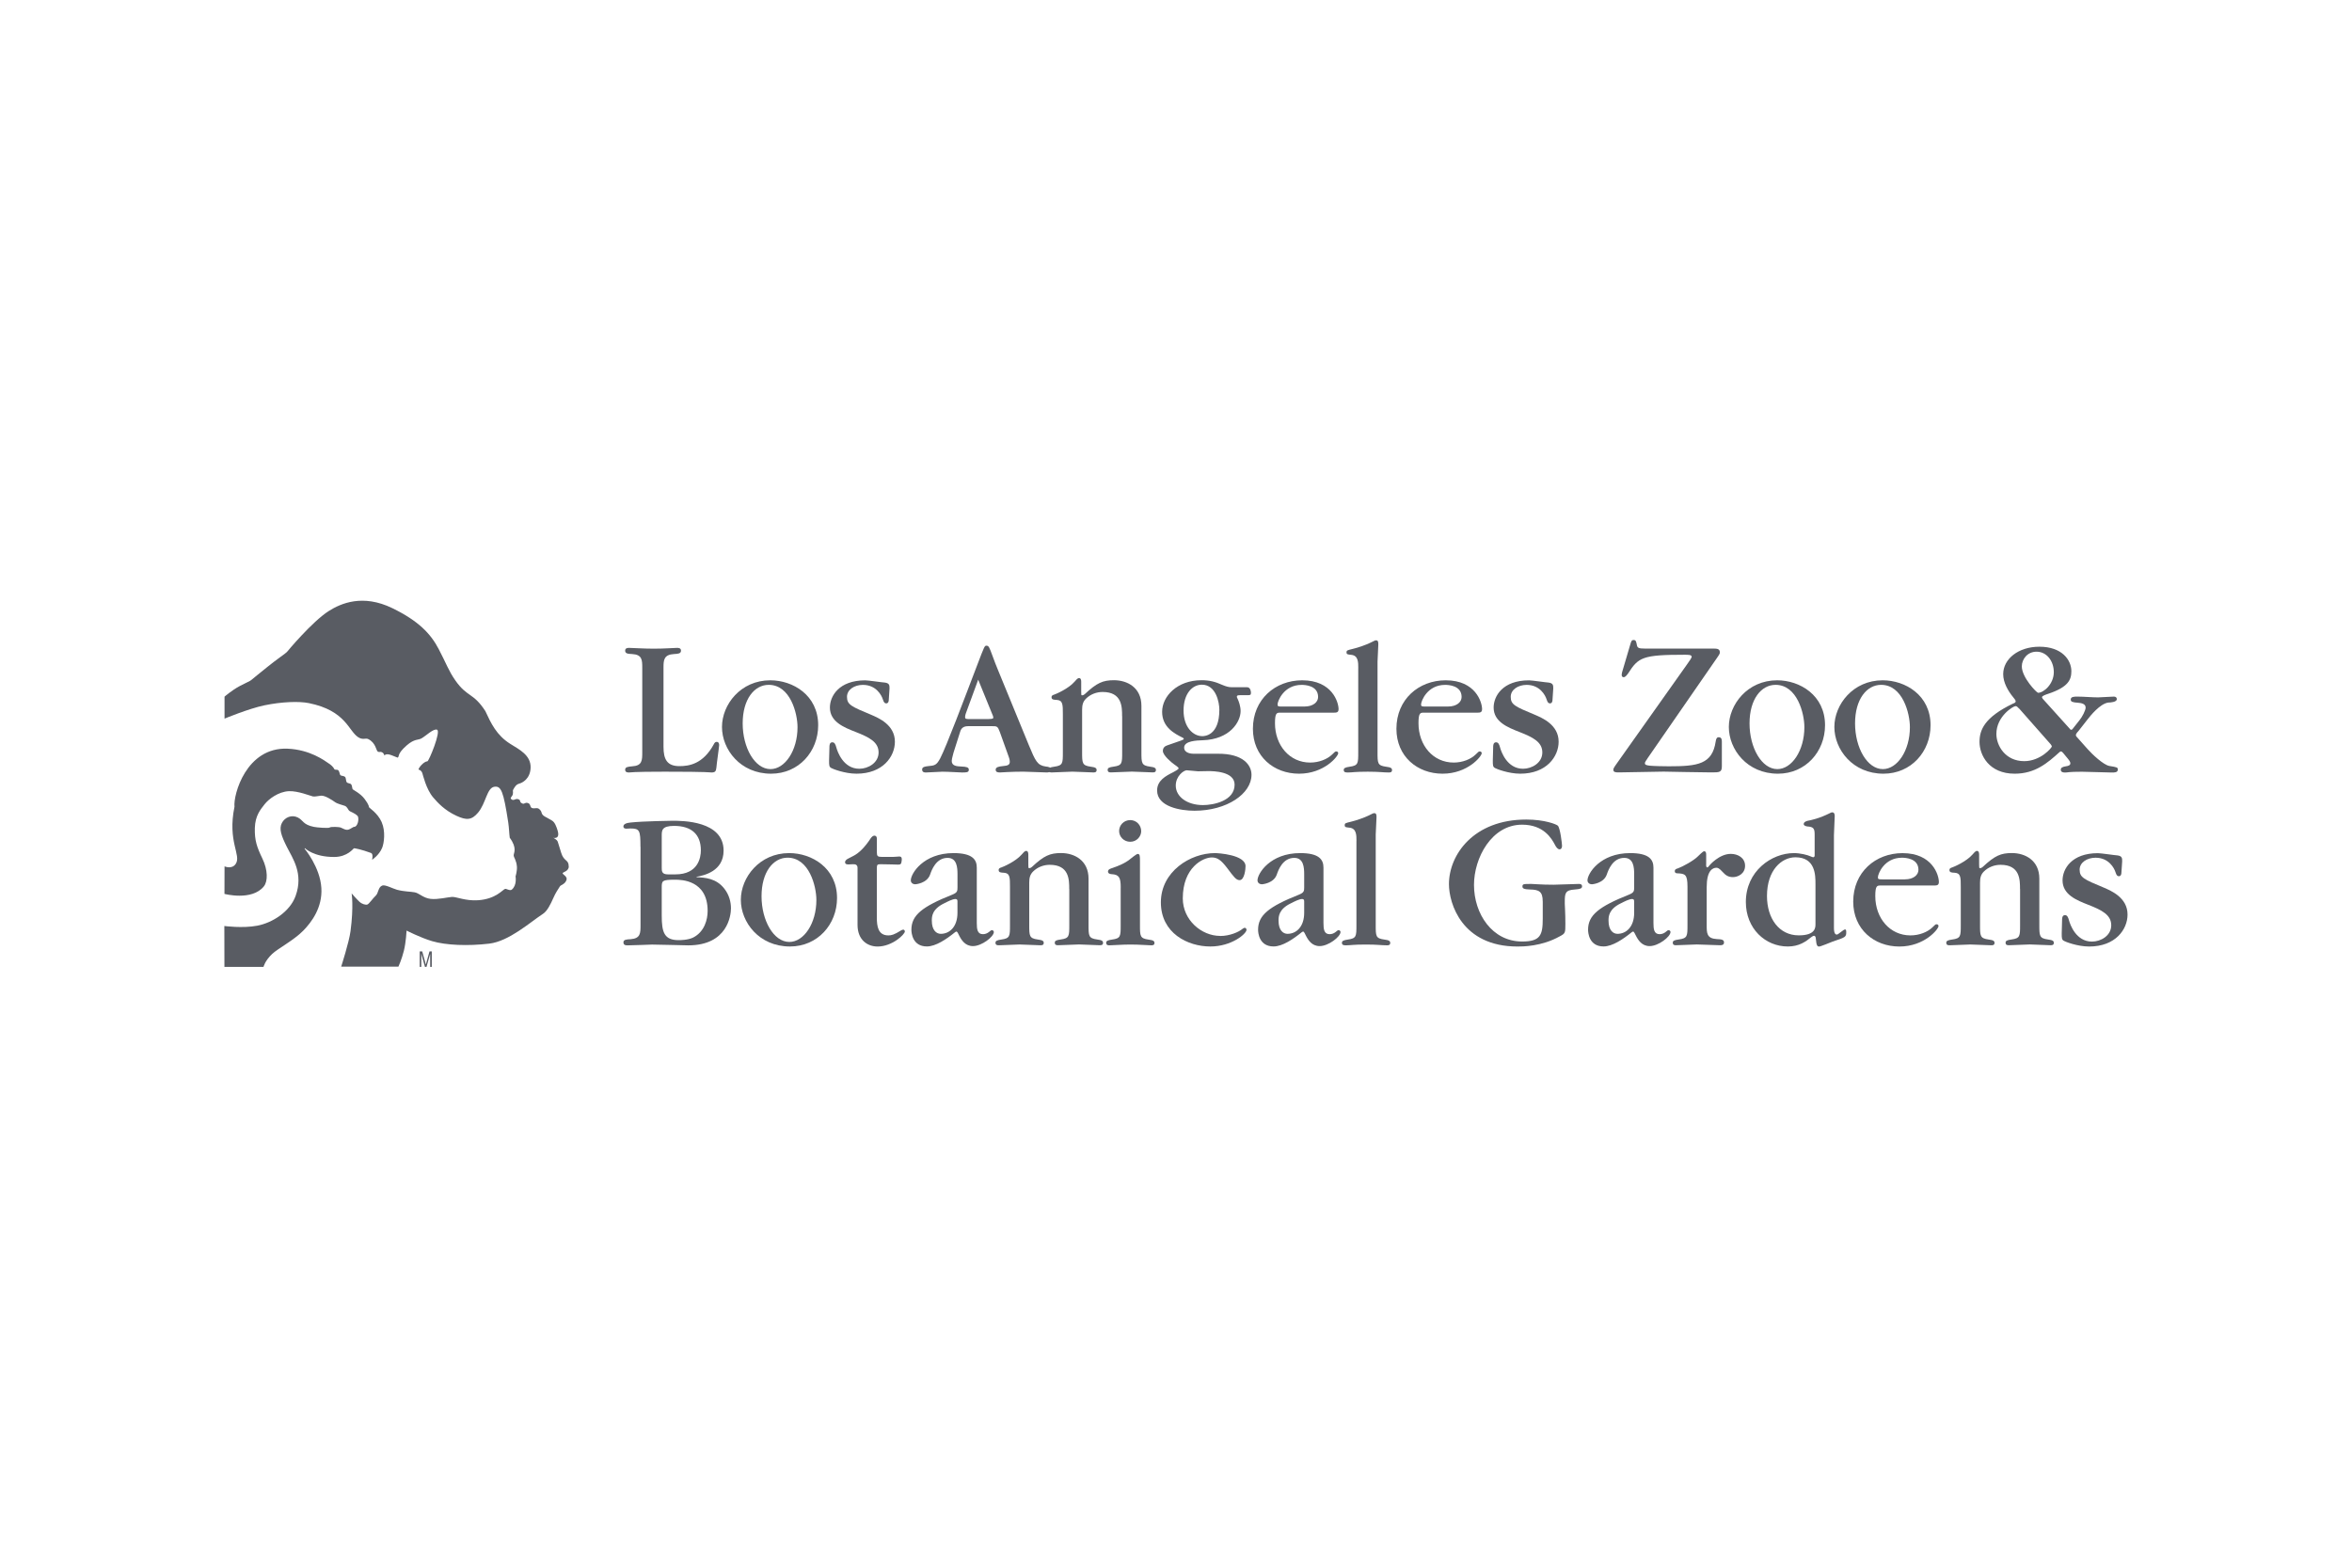 <?xml version="1.0" encoding="UTF-8"?>
<svg id="Layer_2" data-name="Layer 2" xmlns="http://www.w3.org/2000/svg" viewBox="0 0 600 400">
  <defs>
    <style>
      .cls-1 {
        fill: none;
      }

      .cls-2 {
        fill: #595c63;
      }
    </style>
  </defs>
  <g id="Layer_1-2" data-name="Layer 1">
    <rect class="cls-1" width="600" height="400"/>
    <g>
      <path class="cls-2" d="M145.08,221.1c.02-1.85-1.21-1.21-1.91-3.47-.17-.53-.72-2.26-.87-2.81-.17-.62-1.18-1.06-1.18-1.06,0,0,1.9.54,1.09-1.97-.29-.9-.64-1.95-1.38-2.41-.71-.45-1.72-.96-1.9-1.07-1.14-.71-.42-1.14-1.45-1.93-.47-.37-1-.02-1.67-.18-.76-.17-.26-1.13-1.27-1.34-.66-.14-.74.39-1.29.15-.88-.38-.27-.75-.93-1.05-.89-.41-1.29.66-2.01-.18-.15-.27.44-.69.51-1.11.15-.75-.11-.84.12-1.23.39-.66.69-1.28,1.59-1.52.7-.19,2.72-1.17,2.83-4.01.12-3.24-2.96-4.71-5.17-6.1-3.54-2.22-4.93-5.27-6.38-8.38-3.09-4.77-4.61-3.46-7.66-7.83-1.71-2.45-2.3-4.3-4.24-8-2.05-3.92-5.15-7.18-11.83-10.43-7.52-3.65-13.08-1.26-16.24.75-4.23,2.7-10.64,10.4-10.64,10.43,0,.12-3.07,2.23-5.04,3.86-1.48,1.23-3.8,3.03-4.08,3.31-.28.27-1.16.59-2.91,1.52-2.01,1.07-3.89,2.71-3.89,2.71v5.61s6.18-2.57,10.2-3.4c4.45-.92,8.81-1.06,11.31-.56,9.52,1.94,10.07,7.12,12.63,8.73,1.17.73,1.82.12,2.5.44,1.9.91,2.06,2.88,2.4,3.16.35.28.68.05.92.13.62.21.61.45.85.91,0,0,.27-.66,1.8-.07,1.07.42,1.54.61,1.54.61.55-.27-.29-.84,2.32-3.12,1.99-1.74,2.94-1.31,3.77-1.79,1.25-.72,3.03-2.54,3.96-2.22,1.1.38-2.07,8.03-2.44,8.06-.95.06-2.28,1.66-2.28,2.14,0-.03.68.07.97.86.15.42.97,4.12,2.78,6.23,1.15,1.34,2.9,3.28,5.93,4.68,2.59,1.19,3.88,1.12,5.51-.8,2.02-2.38,2.24-6.33,4.17-6.61,1.72-.25,2.31,1.14,3.53,9.07.22,1.45.24,2.89.39,3.94,2,2.73.97,3.89,1,4.52.03.56.72,1.25.83,2.9.07,1.05-.35,2.49-.35,2.42,0,.06.41,2.27-.96,3.4-.46.38-1.36-.27-1.7-.19-.61.15-2.3,2.6-6.94,2.9-3.19.21-5.52-.92-6.62-.85-1.11.07-3.58.71-5.45.5-1.87-.21-2.94-1.47-4.05-1.67-1.11-.21-2.63-.16-4.51-.65-.96-.25-3.02-1.36-3.75-1.09-1.11.41-.96,1.91-1.68,2.58-.72.66-1.72,2.13-2.14,2.27-.42.14-1.32-.07-2.01-.69-.69-.63-2.01-2.15-2.01-2.15,0,0,.56,3.32-.28,9.63-.36,2.78-2.38,9.06-2.38,9.06h14.6s.85-1.86,1.39-4.04c.55-2.22.69-5.16.69-5.16,0,0,3.55,1.82,6.52,2.7,3.5,1.04,9.09,1.28,14.57.63,5.06-.61,10.34-5.4,13.73-7.62,1.06-.69,1.91-2.42,2.6-3.98.64-1.45,1.19-2.2,1.71-3.03.24-.38,1.38-.54,1.69-1.71.2-.77-.95-1.31-1-1.57-.08-.4,1.55-.44,1.56-1.8"/>
      <path class="cls-2" d="M97.39,209.81c-1.09-2.45-3.23-3.64-3.27-3.88,0,0,.07-.52-1.12-2.09-1.09-1.44-2.88-2.27-3.03-2.46-.15-.2-.1-.9-.41-1.28-.2-.24-.86-.21-1.1-.5-.24-.29-.17-1.09-.41-1.34-.31-.33-.94-.27-1.18-.44s-.23-1.1-.68-1.36c-.13-.08-.69-.03-.84-.13-.15-.1-.13-.62-1.45-1.51-1.03-.7-4.76-3.55-10.54-3.79-10.56-.45-13.88,11.8-13.54,14.8-1.84,8.94,1.77,12.3.34,14.55-.98,1.54-2.88.67-2.88.67l-.02,7.03s6.99,1.86,10.05-1.92c1.05-1.3,1.03-4.19-.37-7.09-1.39-2.9-2.02-4.63-1.93-7.82.1-3.19,1.47-4.72,2.49-6.04,1.02-1.31,3.51-3.21,6.18-3.34,2.32-.11,5.6,1.24,6.13,1.34.54.1,1.09-.09,2.09-.19,1-.1,2.93,1.18,3.56,1.64.63.46,1.86.71,2.5.95.63.24.83.99,1.12,1.26s1.33.52,2.12,1.3c.48.48.17,2.9-.99,2.82-1.58.95-1.61.98-3.35.14-.23-.11-2.43-.26-2.78.02-.27.22-3.23,0-4.02-.17-2.85-.59-2.67-1.7-4.1-2.4-1.53-.76-3.3-.07-4.06,1.42-.76,1.49-.15,3.24,1.29,6.11,1.44,2.88,4.29,6.75,2.22,12.49-1.45,4.02-5.9,6.85-9.77,7.59-3.78.72-8.41.08-8.41.08l.02,10.44h9.97s.34-1.54,2.22-3.32c1.44-1.36,5.49-3.46,7.91-5.92,2.14-2.17,4.93-5.92,4.63-10.89-.32-5.35-4.28-10.03-4.28-10.03l.08-.14s2.2,2.28,7.52,2.25c3.35-.02,4.86-2.17,4.98-2.22s1.98.31,4.37,1.2c.64.24.27,1.74.27,1.74,0,0,1.76-1.14,2.55-3.01.52-1.22.91-4.3-.1-6.58"/>
      <path class="cls-2" d="M163.84,170.48c0-2.08,0-3.45-2.59-3.6-1.06-.05-1.77-.1-1.77-.86,0-.71.66-.71,1.06-.71.86,0,3.55.2,6.19.2,3.19,0,4.97-.2,5.93-.2.41,0,1.06,0,1.06.71,0,.76-.76.81-1.77.86-2.59.15-2.69,1.52-2.69,3.45v20.23c0,3.2.92,4.92,4.06,4.92,2.43,0,6.03-.51,8.77-5.58.2-.41.41-.61.71-.61.51,0,.66.41.66.81s-.66,4.92-.71,5.78c-.1.96-.36,1.22-1.27,1.22-.45,0-.41-.2-11.91-.2-8.57,0-8.57.2-9.08.2-.36,0-1.01,0-1.01-.71s.76-.76,1.77-.86c2.59-.15,2.59-1.52,2.59-3.65v-21.4Z"/>
      <path class="cls-2" d="M196.55,196.24c3.7,0,6.9-4.72,6.9-10.7,0-3.5-1.83-10.8-7.35-10.8-3.65,0-6.64,3.65-6.64,9.84s3.09,11.66,7.1,11.66M196.7,197.41c-7.86,0-12.52-6.19-12.52-11.92s4.77-11.91,12.32-11.91c5.78,0,12.22,3.8,12.22,11.46,0,6.74-4.96,12.37-12.01,12.37"/>
      <path class="cls-2" d="M211.61,190.31c0-.15.05-.91.71-.91.56,0,.81.45,1.06,1.42.26.91,1.72,5.33,5.83,5.33,2.28,0,4.92-1.52,4.92-4.16s-2.33-3.85-5.83-5.22c-2.99-1.17-6.59-2.59-6.59-6.24,0-2.89,2.28-6.94,9.02-6.94.76,0,4.51.56,4.92.56,1.27.15,1.27.71,1.27,1.52l-.2,2.99c0,.2-.1.81-.61.81-.35,0-.61-.1-.91-1.07-.3-.96-1.67-3.65-5.07-3.65-2.18,0-4.06,1.22-4.06,3.04,0,2.03,1.12,2.49,6.24,4.62,1.72.76,5.98,2.48,5.98,6.84,0,3.8-3.09,8.16-9.79,8.16-3.04,0-6.19-1.27-6.39-1.42-.61-.3-.61-.71-.61-1.93l.1-3.75Z"/>
      <path class="cls-2" d="M252.22,183.46c1.17,0,1.17-.2,1.17-.36,0-.25-.15-.66-.3-.96l-3.55-8.72-3.14,8.57c-.05.1-.2.61-.2.97,0,.51.3.51,1.22.51h4.81ZM246.9,185.29q-1.52,0-1.93,1.32l-1.72,5.42c0,.15-.46,1.52-.46,2.13,0,1.27,1.27,1.37,2.43,1.42,1.32.05,1.93.2,1.93.81,0,.71-.61.71-1.77.71-.51,0-3.5-.2-4.97-.2-.56,0-3.55.2-4.21.2-.3,0-.96,0-.96-.76,0-.66.71-.76,1.52-.86,1.67-.15,2.13-.2,3.09-1.98,1.62-3.14,6.08-15.01,9.43-23.78,1.88-4.92,1.88-4.97,2.38-4.97.56,0,.71.36,1.47,2.43.51,1.42,1.07,2.84,1.47,3.8l7.91,19.27c1.62,3.9,2.13,5.02,4.21,5.32.86.1,1.42.2,1.42.86s-.86.66-1.16.66c-.86,0-5.07-.2-5.93-.2-3.09,0-5.73.2-5.88.2-.51,0-1.17,0-1.17-.71,0-.66.81-.81,1.83-.91,1.32-.1,1.77-.35,1.77-1.12,0-.51-.25-1.27-.35-1.47l-2.18-6.08c-.56-1.52-.71-1.52-2.08-1.52h-6.08Z"/>
      <path class="cls-2" d="M286.25,182.75c0-2.38,0-6.19-4.97-6.19-1.52,0-3.09.56-4.26,1.72-.76.76-.97,1.62-.97,2.84v10.75c0,2.84,0,3.45,2.18,3.75,1.27.15,1.52.41,1.52.86,0,.61-.51.61-.86.61-.76,0-4.36-.2-5.32-.2-.76,0-4.41.2-5.22.2-.41,0-.91,0-.91-.66,0-.46.41-.66,1.52-.81,2.18-.3,2.18-.86,2.18-3.7v-9.73c0-2.38,0-3.5-1.52-3.6-.81-.05-1.37-.05-1.37-.71,0-.3.15-.51.71-.66.36-.11,3.6-1.47,5.18-3.3.35-.41.76-.91,1.12-.91.45,0,.56.46.56.91v2.48c0,.86,0,1.01.2,1.01.3,0,.56-.15.71-.3,3.09-2.89,4.62-3.55,7.45-3.55,3.35,0,7,1.83,7,6.54v11.76c0,2.84,0,3.45,2.18,3.75,1.27.15,1.52.41,1.52.86,0,.61-.51.61-.86.61-.76,0-4.46-.2-5.27-.2-.76,0-4.46.2-5.32.2-.35,0-.86,0-.86-.66,0-.46.36-.66,1.52-.81,2.18-.3,2.18-.86,2.18-3.7v-9.18Z"/>
      <path class="cls-2" d="M306.59,174.7c-2.43,0-4.66,2.28-4.66,6.59s2.48,6.54,4.77,6.54c.46,0,4.36,0,4.36-6.74,0-1.88-.86-6.39-4.46-6.39M305.62,196.8c-.45,0-2.43-.26-2.89-.26-.76,0-2.79,1.47-2.79,3.91,0,2.79,2.84,4.97,6.95,4.97,2.69,0,8.06-1.07,8.06-5.22,0-3.4-5.43-3.45-6.74-3.45l-2.59.05ZM318.15,175.35c.91,0,.97,1.27.97,1.37,0,.61-.15.66-.86.66h-1.83c-.61,0-.91.05-.91.36,0,.2.1.4.15.45.36.76.81,2.03.81,3.24,0,2.69-2.64,7.25-9.74,7.45-1.42.05-4.66.15-4.66,1.87,0,1.52,2.08,1.57,2.38,1.57h6.23c6.44-.05,8.57,2.89,8.57,5.37,0,4.81-6.24,9.17-14.55,9.17-3.55,0-9.53-1.01-9.53-5.17,0-2.53,2.18-3.7,4.11-4.66.35-.2,1.37-.71,1.37-.97,0-.15,0-.25-1.17-1.06-.51-.35-2.84-2.23-2.84-3.4,0-.81.51-1.22,1.12-1.42l3.5-1.22c.56-.2.71-.3.71-.45s-.2-.25-.3-.3c-2.03-1.01-5.22-2.64-5.22-6.59s3.85-8.06,10.04-8.06c1.98,0,3.45.35,5.37,1.22q1.32.56,2.18.56h4.11Z"/>
      <path class="cls-2" d="M332.8,180.27c2.18,0,3.45-1.12,3.45-2.43,0-2.99-3.45-3.09-4.21-3.09-4.56,0-6.13,4.16-6.13,4.97,0,.56.2.56,1.37.56h5.52ZM326.57,181.84c-.86,0-1.32.05-1.32,2.69,0,5.68,3.75,10.04,8.97,10.04,2.28,0,4.36-.86,5.58-2.03.76-.76.81-.81,1.12-.81.36,0,.46.31.46.46,0,.76-3.55,5.22-9.99,5.22s-11.77-4.41-11.77-11.46c0-7.5,5.68-12.37,12.57-12.37,7.66,0,9.28,5.63,9.28,7.35,0,.91-.56.91-1.37.91h-13.54Z"/>
      <path class="cls-2" d="M346.5,170.48c0-1.52,0-3.24-1.83-3.4-.91-.1-1.17-.1-1.17-.66,0-.45.15-.51,1.62-.86,1.32-.3,3.45-1.07,4.36-1.52,1.22-.6,1.32-.66,1.57-.66.56,0,.56.56.56,1.07,0,.66-.2,3.8-.2,4.36v23.12c0,2.84,0,3.4,2.18,3.7,1.27.15,1.52.41,1.52.86,0,.61-.51.61-.86.61-1.37,0-2.38-.2-5.32-.2-3.35,0-3.95.2-5.02.2-.6,0-1.12,0-1.12-.66,0-.45.41-.66,1.52-.81,2.18-.3,2.18-.86,2.18-3.65v-21.5Z"/>
      <path class="cls-2" d="M369.41,180.27c2.18,0,3.45-1.12,3.45-2.43,0-2.99-3.45-3.09-4.21-3.09-4.56,0-6.13,4.16-6.13,4.97,0,.56.2.56,1.37.56h5.52ZM363.18,181.84c-.86,0-1.32.05-1.32,2.69,0,5.68,3.75,10.04,8.98,10.04,2.28,0,4.36-.86,5.57-2.03.76-.76.81-.81,1.12-.81.36,0,.46.31.46.46,0,.76-3.55,5.22-9.99,5.22s-11.77-4.41-11.77-11.46c0-7.5,5.68-12.37,12.57-12.37,7.66,0,9.28,5.63,9.28,7.35,0,.91-.56.91-1.37.91h-13.54Z"/>
      <path class="cls-2" d="M380.93,190.31c0-.15.05-.91.71-.91.56,0,.81.45,1.06,1.42.26.91,1.72,5.33,5.83,5.33,2.28,0,4.92-1.52,4.92-4.16s-2.33-3.85-5.83-5.22c-2.99-1.17-6.59-2.59-6.59-6.24,0-2.89,2.28-6.94,9.02-6.94.76,0,4.51.56,4.92.56,1.27.15,1.27.71,1.27,1.52l-.2,2.99c0,.2-.1.81-.61.81-.35,0-.61-.1-.91-1.07-.3-.96-1.67-3.65-5.07-3.65-2.18,0-4.06,1.22-4.06,3.04,0,2.03,1.12,2.49,6.24,4.62,1.72.76,5.98,2.48,5.98,6.84,0,3.8-3.09,8.16-9.79,8.16-3.04,0-6.19-1.27-6.39-1.42-.61-.3-.61-.71-.61-1.93l.1-3.75Z"/>
      <path class="cls-2" d="M420.23,193.6c-.61.86-.61.97-.61,1.16,0,.41.45.51,1.27.61.97.1,3.6.15,4.82.15,7.4,0,11.1-.51,11.97-6.34.1-.71.3-1.07.76-1.07.76,0,.81.61.81,1.16v6.24c0,1.57-.6,1.57-2.73,1.57-2.64,0-11.51-.2-12.12-.2-1.62,0-9.58.2-11.41.2-.71,0-1.42,0-1.42-.66,0-.2,0-.41.81-1.52l18-25.4c.56-.81,1.17-1.62,1.17-1.93,0-.51-.86-.51-1.83-.51-10.7,0-11.76.66-14.35,4.72-.26.35-.71,1.01-1.17,1.01-.3,0-.5-.2-.5-.56,0-.05,0-.35.1-.71l2.08-7.05c.25-.86.35-1.17.86-1.17.61,0,.66.41.86,1.42.15.61.56.76,1.93.76h17.49c1.12,0,1.72.1,1.72,1.01,0,.41-.51,1.01-.66,1.27l-17.85,25.81Z"/>
      <path class="cls-2" d="M453.4,196.24c3.7,0,6.9-4.72,6.9-10.7,0-3.5-1.83-10.8-7.35-10.8-3.65,0-6.64,3.65-6.64,9.84s3.09,11.66,7.1,11.66M453.55,197.41c-7.86,0-12.52-6.19-12.52-11.92s4.77-11.91,12.32-11.91c5.78,0,12.22,3.8,12.22,11.46,0,6.74-4.97,12.37-12.01,12.37"/>
      <path class="cls-2" d="M480.32,196.24c3.7,0,6.9-4.72,6.9-10.7,0-3.5-1.83-10.8-7.35-10.8-3.65,0-6.64,3.65-6.64,9.84s3.09,11.66,7.1,11.66M480.47,197.41c-7.86,0-12.52-6.19-12.52-11.92s4.77-11.91,12.32-11.91c5.78,0,12.22,3.8,12.22,11.46,0,6.74-4.96,12.37-12.01,12.37"/>
      <path class="cls-2" d="M523.93,171.5c0-2.79-1.77-5.22-4.41-5.22-2.28,0-3.75,1.87-3.75,3.75,0,2.84,3.8,6.74,4.15,6.74,1.42,0,4.01-2.23,4.01-5.27M515.11,180.83c-.51-.51-.61-.66-.96-.66-.56,0-4.87,2.58-4.87,7.1,0,2.99,2.28,6.94,7.1,6.94,4.21,0,7.05-3.44,7.05-3.75,0-.15-.2-.41-.3-.56l-8.01-9.08ZM527.99,185.95c.2.25.3.25.36.25.2,0,.3-.1.41-.25l1.72-2.18c.71-.86,1.57-2.53,1.57-3.24,0-1.01-1.22-1.16-1.93-1.22-1.42-.1-1.87-.25-1.87-.81,0-.76.86-.76,1.77-.76,1.47,0,3.75.2,5.22.2.56,0,3.35-.2,4-.2.41,0,.76.15.76.66,0,.76-1.72.86-2.18.86-2.13.3-4.61,3.45-5.17,4.16l-2.38,3.04c-.1.1-.71.71-.71,1.12,0,.2.15.41.51.76l2.48,2.79c1.17,1.32,4.06,4.06,5.58,4.31,1.93.31,2.13.36,2.13.91,0,.76-.81.76-1.52.76-1.27,0-6.19-.2-7.65-.2-3.55,0-3.55.2-4.26.2-.3,0-1.12,0-1.12-.71,0-.51.41-.76,1.47-.91.35-.05.97-.2.97-.71,0-.36-.2-.66-.61-1.17l-1.21-1.47c-.15-.2-.41-.41-.56-.41-.2,0-.35.15-.41.2-2.99,2.69-6.14,5.48-11.41,5.48-6.54,0-8.97-4.72-8.97-8.11,0-2.99,1.17-6.24,8.57-9.79.2-.05.66-.25.66-.56s-.41-.76-.61-1.01c-1.37-1.67-2.58-3.8-2.58-5.93,0-3.85,3.85-7,9.23-7,5.78,0,8.16,3.4,8.16,6.24,0,2.18-.76,4.06-5.93,5.78-.46.15-1.57.51-1.57.86,0,.1.15.3.2.41l6.9,7.65Z"/>
      <path class="cls-2" d="M168.81,233.59c0,4.26.61,6.29,4.31,6.29.41,0,2.33,0,3.7-.66,2.89-1.47,3.7-4.57,3.7-6.8,0-7.86-6.74-7.96-8.26-7.96-3.4,0-3.45.25-3.45,2.03v7.1ZM172.3,223.1c5.78,0,6.49-4.26,6.49-6.13,0-4.11-2.43-6.24-6.84-6.24-3.14,0-3.14,1.17-3.14,2.49v8.21c0,.81,0,1.67,1.57,1.67h1.93ZM163.38,216.05c0-4.21-.2-4.66-2.58-4.66-.56.05-.91.05-1.01.05s-.76,0-.76-.56c0-.61.76-.91,1.83-1.01,3.2-.36,10.65-.45,10.7-.45,2.54,0,13.03,0,13.03,7.61,0,5.27-4.97,6.34-6.9,6.69v.1c2.18.1,5.02.26,7.1,2.94,1.22,1.57,1.68,3.35,1.68,5.02,0,1.77-.86,9.43-10.9,9.43-.56,0-7.76-.2-9.23-.2,0,0-5.27.2-6.23.2-.41,0-1.07,0-1.07-.76,0-.71.76-.76,1.83-.81,2.53-.2,2.53-1.52,2.53-3.65v-19.93Z"/>
      <path class="cls-2" d="M201.36,240.34c3.7,0,6.9-4.72,6.9-10.7,0-3.5-1.83-10.8-7.35-10.8-3.65,0-6.64,3.65-6.64,9.84s3.09,11.66,7.1,11.66M201.51,241.5c-7.86,0-12.52-6.19-12.52-11.91s4.77-11.92,12.32-11.92c5.78,0,12.22,3.8,12.22,11.46,0,6.74-4.96,12.37-12.01,12.37"/>
      <path class="cls-2" d="M223.68,234.05c0,2.28.3,4.62,2.94,4.62.76,0,1.47-.15,3.24-1.27.15-.1.41-.2.56-.2.25,0,.41.25.41.46,0,.76-3.24,3.85-6.95,3.85-2.64,0-5.12-1.72-5.12-5.53v-14.55c0-.66-.41-.97-1.16-.92-.41,0-.76.05-1.16.05-.26,0-.86,0-.86-.56,0-.51.56-.81.76-.91l1.37-.71c1.22-.61,2.79-1.98,4.46-4.56.2-.25.51-.6.86-.6.15,0,.66,0,.66.81v3.45c0,.96.2,1.16,1.27,1.16h2.89c.71,0,1.07-.1,1.52-.1.41,0,.76.1.66,1.01-.1.91-.26,1.06-.92,1.06-.86,0-2.02-.1-4.46-.1-.86,0-.97.1-.97,1.17v12.37Z"/>
      <path class="cls-2" d="M244.26,229.95c0-.51-.3-.56-.56-.56-.71,0-1.98.66-2.79,1.07-3.2,1.52-3.2,3.45-3.2,4.46,0,2.43,1.17,3.35,2.28,3.35,2.28,0,4.26-1.83,4.26-5.37v-2.94ZM244.26,223.1c0-1.77-.15-4.21-2.53-4.21-2.94,0-4.06,3.09-4.46,4.26-.81,2.28-3.75,2.48-3.8,2.48-.56,0-1.12-.36-1.12-1.01,0-1.72,3.2-6.95,10.9-6.95,4.77,0,5.93,1.62,5.93,3.7v14.15c0,1.57.15,2.84,1.57,2.84.56,0,1.07-.2,1.47-.51.56-.46.61-.51.86-.51.3,0,.45.31.45.46,0,1.22-3.09,3.6-5.32,3.6-1.98,0-2.94-1.52-3.55-2.74-.45-.97-.56-.97-.71-.97-.1,0-.35.2-.35.2-2.13,1.72-4.87,3.6-7.15,3.6-3.7,0-3.95-3.5-3.95-4.26,0-3.7,2.69-5.88,10.49-8.98,1.22-.51,1.27-.91,1.27-1.83v-3.35Z"/>
      <path class="cls-2" d="M272.76,226.85c0-2.38,0-6.19-4.97-6.19-1.52,0-3.09.56-4.26,1.72-.76.76-.97,1.62-.97,2.84v10.75c0,2.84,0,3.45,2.18,3.75,1.27.15,1.52.41,1.52.86,0,.61-.51.61-.86.61-.76,0-4.36-.2-5.32-.2-.76,0-4.41.2-5.22.2-.41,0-.91,0-.91-.66,0-.46.41-.66,1.52-.81,2.18-.3,2.18-.86,2.18-3.7v-9.73c0-2.38,0-3.5-1.52-3.6-.81-.05-1.37-.05-1.37-.71,0-.3.15-.51.71-.66.36-.11,3.6-1.47,5.18-3.3.35-.41.76-.91,1.12-.91.45,0,.56.46.56.91v2.48c0,.86,0,1.01.2,1.01.3,0,.56-.15.71-.3,3.09-2.89,4.62-3.55,7.45-3.55,3.35,0,7,1.83,7,6.54v11.76c0,2.84,0,3.45,2.18,3.75,1.27.15,1.52.41,1.52.86,0,.61-.51.61-.86.61-.76,0-4.46-.2-5.27-.2-.76,0-4.46.2-5.32.2-.35,0-.86,0-.86-.66,0-.46.36-.66,1.52-.81,2.18-.3,2.18-.86,2.18-3.7v-9.18Z"/>
      <path class="cls-2" d="M288.33,214.78c-1.62,0-2.84-1.27-2.84-2.74s1.17-2.79,2.84-2.79c1.57,0,2.79,1.27,2.79,2.84,0,1.31-1.12,2.69-2.79,2.69M285.9,226.45c0-2.59-.46-3.29-2.28-3.4-.15,0-.97-.05-.97-.66,0-.36.2-.61.81-.81,2.43-.81,3.6-1.47,4.46-2.08.36-.25,1.93-1.62,2.33-1.62.56,0,.56.66.56,1.78v16.38c0,2.79,0,3.4,2.18,3.7,1.27.15,1.52.41,1.52.86,0,.6-.51.6-.86.6-.76,0-2.94-.2-5.27-.2-2.13,0-4.46.2-5.33.2-.35,0-.86,0-.86-.66,0-.46.41-.66,1.52-.81,2.18-.3,2.18-.86,2.18-3.65v-9.63Z"/>
      <path class="cls-2" d="M311.25,238.82c2.48,0,4.77-1.01,5.73-1.83.11-.05.36-.26.56-.26s.45.21.45.51c0,1.01-3.8,4.26-9.23,4.26-5.78,0-12.62-3.4-12.62-11.26s7.5-12.57,13.79-12.57c.81,0,7.81.41,7.81,3.35,0,.71-.26,3.55-1.52,3.55-.86,0-1.47-.81-3.14-3.05-1.57-2.08-2.53-2.74-3.95-2.74-2.23,0-7.4,2.54-7.4,10.44,0,5.53,4.77,9.58,9.53,9.58"/>
      <path class="cls-2" d="M332.7,229.95c0-.51-.3-.56-.56-.56-.71,0-1.98.66-2.79,1.07-3.19,1.52-3.19,3.45-3.19,4.46,0,2.43,1.16,3.35,2.28,3.35,2.28,0,4.26-1.83,4.26-5.37v-2.94ZM332.7,223.1c0-1.77-.15-4.21-2.53-4.21-2.94,0-4.06,3.09-4.46,4.26-.81,2.28-3.75,2.48-3.8,2.48-.56,0-1.12-.36-1.12-1.01,0-1.72,3.2-6.95,10.9-6.95,4.77,0,5.93,1.62,5.93,3.7v14.15c0,1.57.15,2.84,1.57,2.84.56,0,1.07-.2,1.47-.51.56-.46.61-.51.86-.51.3,0,.45.31.45.46,0,1.22-3.09,3.6-5.32,3.6-1.98,0-2.94-1.52-3.55-2.74-.45-.97-.56-.97-.71-.97-.1,0-.35.2-.35.2-2.13,1.72-4.87,3.6-7.15,3.6-3.7,0-3.95-3.5-3.95-4.26,0-3.7,2.69-5.88,10.49-8.98,1.22-.51,1.27-.91,1.27-1.83v-3.35Z"/>
      <path class="cls-2" d="M346.04,214.58c0-1.52,0-3.24-1.83-3.4-.91-.1-1.17-.1-1.17-.66,0-.45.15-.51,1.62-.86,1.32-.31,3.45-1.07,4.36-1.52,1.22-.61,1.32-.66,1.57-.66.56,0,.56.56.56,1.07,0,.66-.2,3.8-.2,4.36v23.12c0,2.84,0,3.4,2.18,3.7,1.27.15,1.52.41,1.52.86,0,.61-.51.61-.86.61-1.37,0-2.38-.2-5.32-.2-3.35,0-3.95.2-5.02.2-.6,0-1.12,0-1.12-.66,0-.45.41-.66,1.52-.81,2.18-.3,2.18-.86,2.18-3.65v-21.5Z"/>
      <path class="cls-2" d="M393.55,230c0-2.54-.96-2.99-3.19-3.04-1.57-.05-1.98-.25-1.98-.76,0-.66.26-.66,2.28-.66.86,0,2.28.2,5.68.2.81,0,5.68-.2,6.44-.2.2,0,.81,0,.81.61,0,.56-.51.71-1.87.81-2.43.15-2.54.96-2.54,3.14v.51c0,.51.15,2.23.15,5.12,0,2.28,0,2.44-1.47,3.2-4.61,2.58-9.43,2.58-10.74,2.58-14.2,0-17.49-11-17.49-15.92,0-7.45,6.24-16.48,19.72-16.48,4.71,0,7.71,1.22,8.06,1.57.61.61,1.07,4.66,1.07,5.12,0,.66-.3.91-.61.91-.45,0-.86-.46-1.21-1.17-.81-1.52-2.79-5.12-8.37-5.12-7.81,0-12.27,8.52-12.27,15.36,0,7.41,4.66,14.45,12.27,14.45,4.66,0,5.27-1.62,5.27-5.83v-4.41Z"/>
      <path class="cls-2" d="M416.88,229.95c0-.51-.3-.56-.56-.56-.71,0-1.98.66-2.79,1.07-3.19,1.52-3.19,3.45-3.19,4.46,0,2.43,1.16,3.35,2.28,3.35,2.28,0,4.26-1.83,4.26-5.37v-2.94ZM416.88,223.1c0-1.77-.15-4.21-2.53-4.21-2.94,0-4.06,3.09-4.46,4.26-.81,2.28-3.75,2.48-3.8,2.48-.56,0-1.12-.36-1.12-1.01,0-1.72,3.2-6.95,10.9-6.95,4.77,0,5.93,1.62,5.93,3.7v14.15c0,1.57.15,2.84,1.57,2.84.56,0,1.07-.2,1.47-.51.56-.46.61-.51.86-.51.3,0,.45.31.45.46,0,1.22-3.09,3.6-5.32,3.6-1.98,0-2.94-1.52-3.55-2.74-.46-.97-.56-.97-.71-.97-.1,0-.35.2-.35.2-2.13,1.72-4.87,3.6-7.15,3.6-3.7,0-3.95-3.5-3.95-4.26,0-3.7,2.69-5.88,10.49-8.98,1.22-.51,1.27-.91,1.27-1.83v-3.35Z"/>
      <path class="cls-2" d="M435.24,220.61c0,.3,0,.71.3.71.15,0,.41-.3.46-.41.1-.15,2.58-3.04,5.52-3.04,1.83,0,3.65,1.01,3.65,3.04s-1.83,2.89-3.09,2.89c-1.12,0-1.83-.41-2.64-1.32-.86-.97-1.27-1.07-1.57-1.07-1.01,0-2.49.76-2.49,4.97v9.63c0,2.08,0,3.45,2.59,3.6,1.12.05,1.83.1,1.83.86,0,.71-.66.71-1.06.71-.86,0-4.97-.2-5.88-.2-.76,0-4.46.2-5.27.2-.36,0-.86,0-.86-.66,0-.46.36-.66,1.52-.81,2.23-.3,2.23-.86,2.23-3.7v-9.78c0-3.2-.66-3.3-2.58-3.4-.15,0-.66,0-.66-.56,0-.35.2-.56.81-.71,1.16-.41,4.06-1.98,5.12-3.09.1-.1,1.27-1.27,1.52-1.27.5,0,.56.41.56.86v2.54Z"/>
      <path class="cls-2" d="M463.13,225.58c0-2.28,0-6.84-5.12-6.84-3.5,0-7.25,3.24-7.25,9.88,0,5.73,3.09,10.04,8.11,10.04,4.26,0,4.26-1.98,4.26-2.89v-10.19ZM467.84,236.69c0,1.47.36,1.77.76,1.77.35,0,1.67-1.31,2.08-1.31.3,0,.3.45.3.61,0,1.31-.1,1.37-3.45,2.48-.51.2-3.09,1.27-3.45,1.27-.41,0-.71-.1-.86-1.98,0-.3-.1-.76-.46-.76-.2,0-.51.2-.71.35-1.37,1.12-3.09,2.38-5.98,2.38-5.73,0-10.7-4.56-10.7-11.36,0-7.86,6.54-12.47,12.27-12.47,1.62,0,3.45.46,4.31.86.2.1.51.2.61.2.2,0,.36-.2.36-.41v-5.37c0-1.52-.26-1.98-1.88-2.08-.25-.05-.91-.15-.91-.61,0-.56.76-.76.91-.81,1.07-.21,3.04-.61,5.78-1.98.05-.05.36-.2.61-.2.61,0,.61.76.61.96,0,.71-.2,4.11-.2,4.87v23.58Z"/>
      <path class="cls-2" d="M485.95,224.37c2.18,0,3.45-1.12,3.45-2.43,0-2.99-3.45-3.09-4.21-3.09-4.56,0-6.13,4.16-6.13,4.97,0,.56.2.56,1.37.56h5.52ZM479.71,225.94c-.86,0-1.32.05-1.32,2.69,0,5.68,3.75,10.04,8.97,10.04,2.28,0,4.36-.86,5.58-2.03.76-.76.81-.81,1.12-.81.36,0,.46.31.46.46,0,.76-3.55,5.22-9.99,5.22s-11.77-4.41-11.77-11.46c0-7.5,5.68-12.37,12.57-12.37,7.66,0,9.28,5.63,9.28,7.35,0,.91-.56.91-1.37.91h-13.54Z"/>
      <path class="cls-2" d="M515.31,226.85c0-2.38,0-6.19-4.97-6.19-1.52,0-3.09.56-4.26,1.72-.76.76-.97,1.62-.97,2.84v10.75c0,2.84,0,3.45,2.18,3.75,1.27.15,1.52.41,1.52.86,0,.61-.51.61-.86.61-.76,0-4.36-.2-5.32-.2-.76,0-4.41.2-5.22.2-.41,0-.91,0-.91-.66,0-.46.41-.66,1.52-.81,2.18-.3,2.18-.86,2.18-3.7v-9.73c0-2.38,0-3.5-1.52-3.6-.81-.05-1.37-.05-1.37-.71,0-.3.15-.51.71-.66.36-.11,3.6-1.47,5.18-3.3.35-.41.76-.91,1.12-.91.45,0,.56.46.56.91v2.48c0,.86,0,1.01.2,1.01.3,0,.56-.15.71-.3,3.09-2.89,4.62-3.55,7.45-3.55,3.35,0,7,1.83,7,6.54v11.76c0,2.84,0,3.45,2.18,3.75,1.27.15,1.52.41,1.52.86,0,.61-.51.61-.86.61-.76,0-4.46-.2-5.27-.2-.76,0-4.46.2-5.32.2-.36,0-.86,0-.86-.66,0-.46.36-.66,1.52-.81,2.18-.3,2.18-.86,2.18-3.7v-9.18Z"/>
      <path class="cls-2" d="M526.06,234.41c0-.15.05-.91.71-.91.56,0,.81.45,1.06,1.42.26.91,1.72,5.33,5.83,5.33,2.28,0,4.92-1.52,4.92-4.16s-2.33-3.85-5.83-5.22c-2.99-1.17-6.59-2.59-6.59-6.24,0-2.89,2.28-6.94,9.02-6.94.76,0,4.51.56,4.92.56,1.27.15,1.27.71,1.27,1.52l-.2,2.99c0,.2-.1.81-.61.81-.35,0-.61-.1-.91-1.07-.3-.96-1.67-3.65-5.07-3.65-2.18,0-4.06,1.22-4.06,3.04,0,2.03,1.12,2.49,6.24,4.62,1.72.76,5.98,2.48,5.98,6.84,0,3.8-3.09,8.16-9.79,8.16-3.04,0-6.19-1.27-6.39-1.42-.61-.3-.61-.71-.61-1.93l.1-3.75Z"/>
      <path class="cls-2" d="M107.07,246.7v-3.95h.64l.77,2.79.15.59c.04-.15.09-.36.17-.63l.77-2.75h.58v3.95h-.41v-3.3l-.94,3.3h-.39l-.94-3.36v3.36h-.41Z"/>
    </g>
  </g>
</svg>